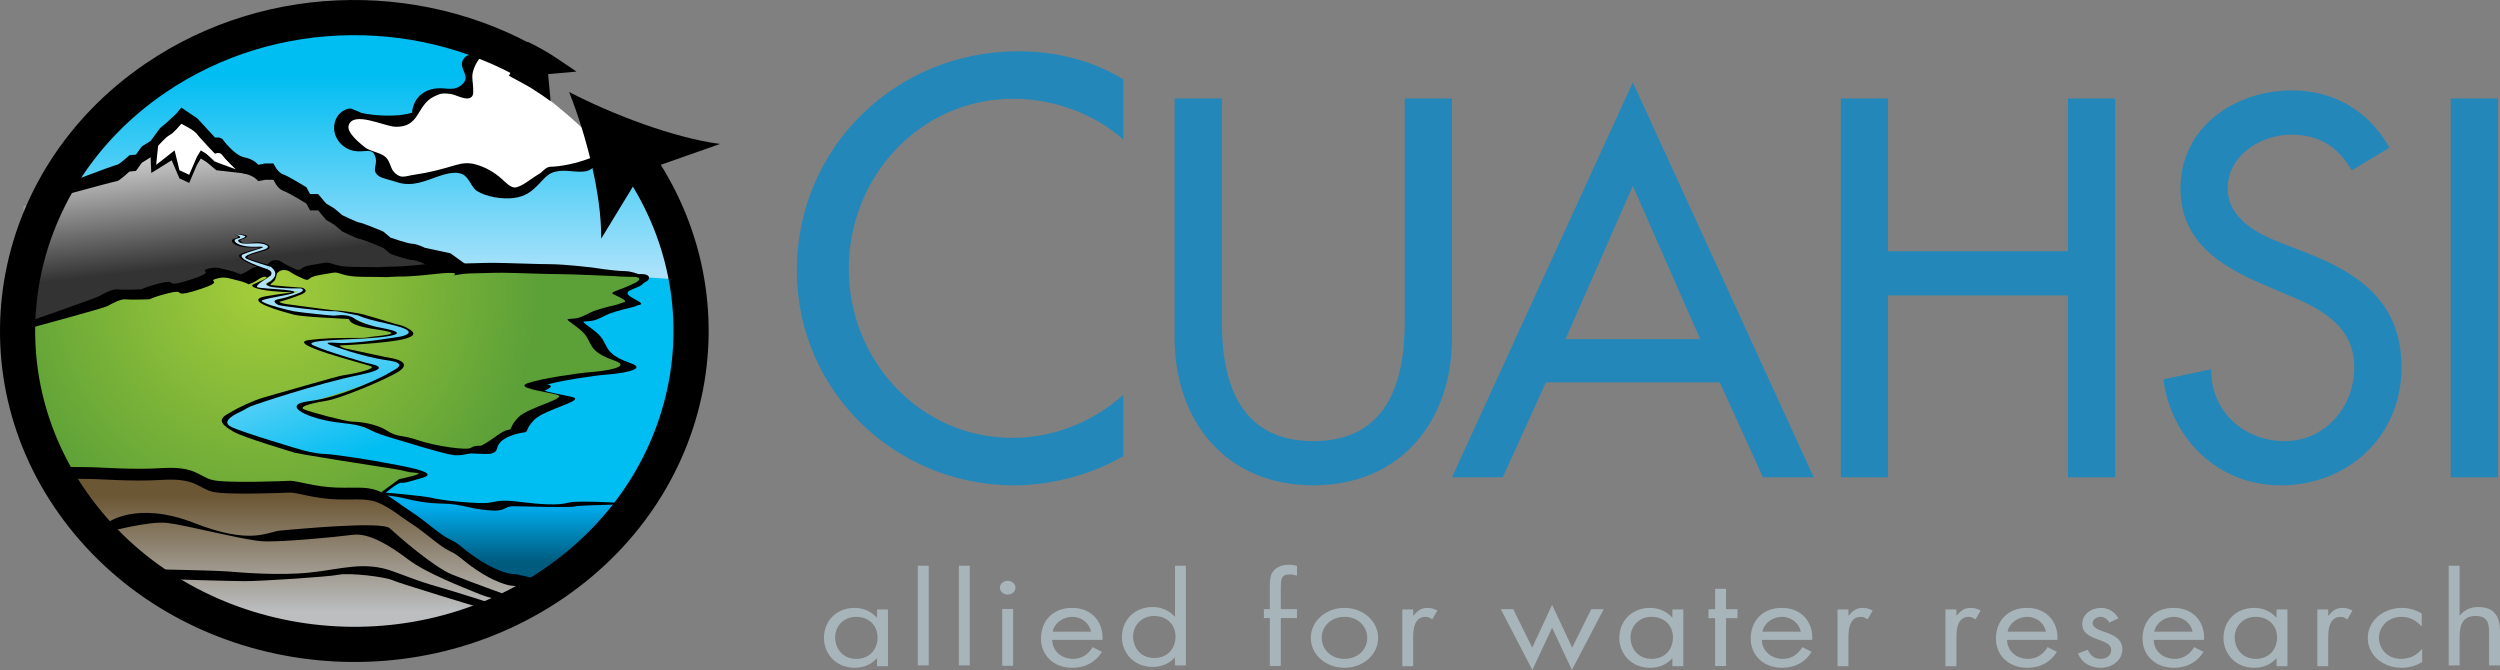 <?xml version="1.0" encoding="UTF-8"?>
<svg xmlns="http://www.w3.org/2000/svg" xmlns:xlink="http://www.w3.org/1999/xlink" width="2488px" height="667px" viewBox="0 0 2488 667" version="1.1">
  <rect x="0" y="0" width="2488" height="667" fill="#808080" stroke="none"/>
  <!-- Generator: Sketch 52.5 (67469) - http://www.bohemiancoding.com/sketch -->
  <title>Group 4</title>
  <desc>Created with Sketch.</desc>
  <defs>
    <linearGradient x1="50%" y1="82.99%" x2="50%" y2="17.01%" id="linearGradient-1">
      <stop stop-color="#B9E5FB" offset="0%"></stop>
      <stop stop-color="#00BDF2" offset="100%"></stop>
    </linearGradient>
    <linearGradient x1="32.857%" y1="9.765%" x2="45.212%" y2="62.792%" id="linearGradient-2">
      <stop stop-color="#D9D9D9" offset="0%"></stop>
      <stop stop-color="#333333" offset="100%"></stop>
    </linearGradient>
    <linearGradient x1="-39.8%" y1="-33.392%" x2="32.526%" y2="31.882%" id="linearGradient-3">
      <stop stop-color="#B9E5FB" offset="0%"></stop>
      <stop stop-color="#00BDF2" offset="100%"></stop>
    </linearGradient>
    <radialGradient cx="39.44%" cy="6.12%" fx="39.44%" fy="6.12%" r="120.134%" gradientTransform="translate(0.394,0.061),scale(0.366,1),translate(-0.394,-0.061)" id="radialGradient-4">
      <stop stop-color="#A6CE39" offset="0%"></stop>
      <stop stop-color="#5CA038" offset="100%"></stop>
    </radialGradient>
    <linearGradient x1="1.108%" y1="9.768%" x2="49.23%" y2="69.938%" id="linearGradient-5">
      <stop stop-color="#B9E5FB" offset="0%"></stop>
      <stop stop-color="#00BDF2" offset="100%"></stop>
    </linearGradient>
    <linearGradient x1="50%" y1="14.089%" x2="50%" y2="75.96%" id="linearGradient-6">
      <stop stop-color="#00AEEF" offset="0%"></stop>
      <stop stop-color="#005B7F" offset="100%"></stop>
    </linearGradient>
    <linearGradient x1="50%" y1="80.85%" x2="50%" y2="11.35%" id="linearGradient-7">
      <stop stop-color="#BCBEC0" offset="0%"></stop>
      <stop stop-color="#6C5735" offset="100%"></stop>
    </linearGradient>
    <linearGradient x1="34.182%" y1="36.448%" x2="629.269%" y2="438.132%" id="linearGradient-8">
      <stop stop-color="#B9E5FB" offset="0%"></stop>
      <stop stop-color="#00BDF2" offset="100%"></stop>
    </linearGradient>
  </defs>
  <g id="Page-1" stroke="none" stroke-width="1" fill="none" fill-rule="evenodd">
    <g id="Group-4" transform="translate(17, 17)">
      <g id="Group-3">
        <polyline id="Path" fill="url(#linearGradient-1)" points="625.616 140.631 667.076 306.217 519.617 327.136 359.028 321.524 150.245 252.401 23.759 179.525 119.479 71.49 186.84 39.341 273.214 8.796 395.87 2.367 506.441 47.375 489.711 119.227 596.186 143.999"></polyline>
        <path d="M25.198,174.476 C25.198,174.476 97.205,146.992 99.394,146.992 C101.584,146.992 111.772,137.51 111.772,137.51 L118.332,136.828 L124.15,128.709 L132.882,123.286 L142.357,110.409 L148.899,104.986 L158.364,96.186 L163.467,90.08 L179.482,100.91 L196.955,119.892 L201.325,119.892 L204.22,121.248 C204.22,121.248 215.884,137.51 226.082,139.548 C236.262,141.586 239.899,146.992 239.899,146.992 L247.184,145.653 L255.182,145.653 C255.182,145.653 258.847,154.437 264.656,156.475 C270.483,158.513 287.937,169.36 287.937,169.36 L291.593,176.122 L299.61,176.122 L307.617,185.613 L315.616,190.363 L323.633,197.142 C323.633,197.142 338.916,204.586 341.096,204.586 C343.277,204.586 364.396,213.395 364.396,213.395 L371.671,219.501 C371.671,219.501 389.162,225.606 393.514,225.606 C397.893,225.606 405.892,229.648 405.892,229.648 L431.281,235.081 L454.673,252.024 L186.034,308.264 L23.686,287.252" id="Path" fill="#000000"></path>
        <path d="M6.287,188.308 C6.287,188.308 97.205,163.262 99.394,163.262 C101.584,163.262 111.772,153.771 111.772,153.771 L118.332,153.098 L124.15,144.971 L132.882,139.548 L142.357,126.688 L148.899,121.248 L158.364,112.448 L163.467,106.342 L179.482,117.189 L196.955,136.154 L201.325,136.154 L204.22,137.51 C204.22,137.51 215.884,153.772 226.082,155.794 C236.262,157.832 239.899,163.264 239.899,163.264 L247.184,161.908 L255.182,161.908 C255.182,161.908 258.847,170.717 264.656,172.764 C270.483,174.784 287.937,185.615 287.937,185.615 L291.593,192.402 L299.61,192.402 L307.617,201.885 L315.616,206.626 L323.633,213.397 C323.633,213.397 338.916,220.85 341.096,220.85 C343.277,220.85 364.396,229.65 364.396,229.65 L371.671,235.764 C371.671,235.764 389.162,241.861 393.514,241.861 C397.893,241.861 405.892,245.929 405.892,245.929 L431.281,251.352 L454.673,268.279 L186.034,324.525 L11.995,320.006" id="Path" fill="url(#linearGradient-2)"></path>
        <path d="M659.974,260.826 C659.974,260.826 651.957,260.826 643.235,260.144 C634.503,259.47 611.918,258.114 611.918,258.114 C611.918,258.114 518.727,319.103 518.727,323.844 C518.727,328.568 395.705,444.456 395.705,444.456 L328.499,479.853 L461.509,486.3 L506.441,491.119 L551.337,497.54 C551.337,497.54 584.523,489.508 591.075,489.508 C597.627,489.508 609.747,476.98 609.747,476.98 L665.803,378.036 L659.974,260.826 Z" id="Path" fill="url(#linearGradient-3)"></path>
        <path d="M571.787,249.134 C571.787,249.134 543.906,245.928 530.803,245.928 C517.701,245.928 485.688,244.572 474.024,244.572 C462.369,244.572 449.267,245.262 442.716,245.262 C436.174,245.262 425.976,247.275 425.976,247.275 C425.976,247.275 436.174,242.526 406.314,245.928 C376.463,249.304 371.369,247.948 364.085,248.631 C356.819,249.304 358.999,248.631 336.424,248.631 C313.857,248.631 313.143,243.225 305.849,244.572 C298.574,245.929 286.196,247.276 283.291,249.987 C280.369,252.699 279.644,252.025 270.913,247.949 C262.163,243.907 262.896,241.86 256.977,241.86 C251.057,241.86 249.794,247.275 247.613,247.275 C245.423,247.275 243.966,247.275 241.044,247.948 C238.158,248.63 235.968,248.136 231.588,251.35 C227.236,254.557 222.133,256.092 222.133,256.092 C222.133,256.092 219.228,254.054 210.488,252.024 C201.756,249.986 198.11,247.948 189.368,250.668 C180.636,253.372 198.833,252.698 174.086,260.825 C149.329,268.959 155.88,263.528 150.776,263.528 C145.672,263.528 137.674,266.248 134.761,266.93 C131.856,267.596 123.116,270.989 123.116,270.989 C123.116,270.989 104.91,271.662 99.825,270.989 C94.73,270.323 85.257,275.73 81.628,277.768 C77.991,279.798 10.134,303.478 10.134,303.478 L110.023,460.709 L336.425,500.021 C336.425,500.021 369.913,458.671 383.748,452.583 C397.574,446.494 406.315,433.618 423.778,429.55 C441.269,425.483 451.275,427.521 453.547,416.665 C455.819,405.818 474.025,401.759 479.852,401.094 C485.689,400.412 480.575,398.374 490.765,388.218 C500.953,378.036 541.735,369.244 528.624,365.859 C515.522,362.465 486.385,359.072 500.229,354.33 C514.083,349.588 551.914,344.182 562.112,343.5 C572.309,342.81 605.798,338.759 586.145,331.98 C566.482,325.184 564.292,319.104 561.388,313.663 C558.474,308.265 557.741,304.871 545.372,296.062 C532.994,287.253 542.467,292.677 552.647,288.609 C562.845,284.542 560.645,283.86 572.309,280.482 C583.955,277.097 589.782,276.406 591.972,275.068 C594.152,273.703 601.427,274.386 592.695,269.635 C583.955,264.894 579.575,265.559 590.515,261.508 C601.427,257.441 620.576,263.981 624.937,261.943 C629.308,259.905 614.667,252.776 604.469,252.776 C594.281,252.775 571.787,249.134 571.787,249.134 Z" id="Path" fill="#000000"></path>
        <path d="M611.075,260.297 C611.075,260.297 568.103,258.268 555.02,258.268 C541.908,258.268 509.868,256.903 498.232,256.903 C486.568,256.903 473.484,257.585 466.915,257.585 C460.373,257.585 450.175,259.632 450.175,259.632 C450.175,259.632 460.373,254.874 430.522,258.267 C400.662,261.652 395.577,260.296 388.283,260.97 C381.018,261.652 383.198,260.97 360.622,260.97 C338.074,260.97 337.341,255.556 330.057,256.903 C322.773,258.268 310.412,259.632 307.49,262.327 C304.585,265.038 303.852,264.365 295.112,260.297 C286.38,256.23 287.095,254.192 281.175,254.192 C275.275,254.192 273.983,259.632 271.812,259.632 C269.622,259.632 268.174,259.632 265.261,260.297 C262.357,260.97 260.167,260.451 255.796,263.683 C251.436,266.914 246.332,268.424 246.332,268.424 C246.332,268.424 243.427,266.404 234.686,264.366 C225.946,262.327 222.308,260.298 213.567,263.009 C204.826,265.721 223.041,265.039 198.302,273.174 C173.527,281.309 180.078,275.878 174.983,275.878 C169.898,275.878 161.89,278.598 158.959,279.28 C156.054,279.953 147.313,283.331 147.313,283.331 C147.313,283.331 129.135,284.013 124.023,283.331 C118.928,282.665 109.473,288.08 105.817,290.118 C102.189,292.139 78.175,304.333 78.175,304.333 L134.22,473.066 L327.555,451.116 C327.555,451.116 385.351,464.76 399.186,458.654 C413.004,452.565 421.652,439.57 439.107,435.502 C456.589,431.443 475.472,439.859 477.745,429.004 C480.027,418.175 498.232,414.099 504.05,413.425 C509.868,412.75 504.773,410.721 514.962,400.557 C525.169,390.392 565.923,381.592 552.822,378.206 C539.738,374.804 510.601,371.419 524.437,366.668 C538.281,361.927 576.131,356.503 586.319,355.83 C596.517,355.148 630.014,351.106 610.342,344.318 C590.698,337.538 588.509,331.441 585.585,326.034 C582.681,320.602 581.938,317.2 569.57,308.408 C557.192,299.59 566.665,305.022 576.845,300.955 C587.052,296.887 584.862,296.205 596.517,292.82 C608.162,289.435 613.98,288.761 616.17,287.396 C618.341,286.049 625.625,286.715 616.902,281.973 C608.162,277.24 602.6,274.443 613.53,270.385 C624.443,266.308 621.355,265.464 625.725,263.426 C630.105,261.388 631.205,255.717 620.998,255.717 C610.819,255.717 611.075,260.297 611.075,260.297 Z" id="Path" fill="#000000"></path>
        <path d="M595.197,257.824 C595.197,257.824 552.235,255.804 539.124,255.804 C526.04,255.804 493.999,254.439 482.353,254.439 C470.689,254.439 457.596,255.121 451.046,255.121 C444.486,255.121 434.306,257.168 434.306,257.168 C434.306,257.168 444.486,252.409 414.653,255.803 C384.802,259.188 379.689,257.823 372.423,258.506 C365.139,259.188 367.311,258.506 344.763,258.506 C322.178,258.506 321.472,253.1 314.178,254.439 C306.903,255.804 294.525,257.168 291.611,259.871 C288.689,262.575 287.974,261.892 279.233,257.824 C270.501,253.757 271.235,251.735 265.316,251.735 C259.396,251.735 258.123,257.168 255.933,257.168 C253.744,257.168 252.296,257.168 249.383,257.824 C246.478,258.506 244.28,257.995 239.918,261.218 C235.556,264.442 230.453,265.96 230.453,265.96 C230.453,265.96 227.54,263.931 218.817,261.893 C210.077,259.872 206.439,257.825 197.698,260.554 C188.957,263.257 207.163,262.575 182.396,270.702 C157.658,278.836 164.199,273.405 159.106,273.405 C154.012,273.405 146.013,276.116 143.09,276.799 C140.177,277.481 131.445,280.867 131.445,280.867 C131.445,280.867 113.24,281.557 108.164,280.867 C103.052,280.185 93.587,285.608 89.949,287.638 C86.312,289.684 9.898,310.287 9.898,310.287 L0.497,312.239 L35.048,461.7 C35.048,461.7 339.834,480.904 354.777,477.86 C359.945,476.802 368.943,468.079 380.588,462.042 C386.113,459.177 393.131,460.021 398.968,456.806 C415.524,447.732 431.815,438.343 439.19,434.473 C451.789,427.898 451.276,431.71 461.885,426.542 C472.385,421.417 482.353,411.644 488.163,410.962 C494,410.28 488.914,408.251 499.093,398.086 C509.291,387.921 550.054,379.104 536.952,375.718 C523.85,372.342 494.732,368.956 508.558,364.198 C522.384,359.474 560.252,354.051 570.441,353.369 C580.638,352.687 614.127,348.619 594.473,341.848 C574.801,335.069 572.63,328.988 569.708,323.565 C566.822,318.15 566.07,314.747 553.692,305.947 C541.323,297.129 550.77,302.562 560.977,298.485 C571.174,294.427 568.975,293.744 580.639,290.358 C592.284,286.982 598.112,286.3 600.284,284.944 C602.483,283.588 609.758,284.262 601.016,279.52 C592.284,274.779 587.905,275.453 598.827,271.385 C609.757,267.327 610.481,266.636 614.861,264.598 C619.222,262.577 622.859,258.509 612.662,258.509 C602.481,258.506 595.197,257.824 595.197,257.824 Z" id="Path" fill="url(#radialGradient-4)"></path>
        <path d="M606.109,257.44 C606.109,257.44 563.137,255.411 550.035,255.411 C536.952,255.411 504.91,254.055 493.256,254.055 C481.61,254.055 468.499,254.728 461.948,254.728 C455.406,254.728 445.208,256.757 445.208,256.757 C445.208,256.757 455.406,252.024 425.555,255.41 C395.705,258.804 390.591,257.439 383.326,258.113 C376.041,258.804 378.223,258.113 355.665,258.113 C333.088,258.113 332.365,252.699 325.081,254.055 C317.806,255.411 305.428,256.758 302.514,259.469 C299.609,262.189 298.876,261.507 290.136,257.44 C281.403,253.373 282.137,251.351 276.208,251.351 C270.317,251.351 269.025,256.757 266.853,256.757 C264.654,256.757 263.207,256.757 260.293,257.439 C257.38,258.112 255.181,257.602 250.829,260.825 C246.468,264.04 241.354,265.557 241.354,265.557 C241.354,265.557 238.45,263.528 229.727,261.507 C220.968,259.469 217.33,257.439 208.598,260.142 C199.875,262.871 218.054,262.189 193.297,270.323 C168.568,278.45 175.1,273.027 170.006,273.027 C164.912,273.027 156.894,275.73 153.991,276.404 C151.086,277.094 142.355,280.48 142.355,280.48 C142.355,280.48 124.149,281.153 119.064,280.48 C113.952,279.798 104.487,285.221 100.84,287.251 C97.203,289.289 73.197,301.483 73.197,301.483 L129.252,470.19 L355.663,509.494 C355.663,509.494 389.16,468.17 402.978,462.056 C416.822,455.967 425.554,443.099 443.027,439.04 C460.49,434.964 470.505,437.002 472.786,426.146 C475.059,415.317 493.255,411.241 499.082,410.575 C504.909,409.893 499.805,407.864 510.004,397.699 C520.192,387.534 560.956,378.717 547.863,375.332 C534.751,371.946 505.634,368.561 519.46,363.819 C533.295,359.07 571.145,353.663 581.343,352.981 C591.522,352.299 625.029,348.231 605.366,341.461 C585.721,334.681 583.523,328.567 580.618,323.161 C577.714,317.737 576.981,314.36 564.603,305.551 C552.225,296.734 561.69,302.157 571.878,298.099 C582.075,294.031 579.886,293.357 591.522,289.972 C603.177,286.561 609.014,285.904 611.194,284.539 C613.384,283.201 620.659,283.857 611.918,279.133 C603.177,274.384 598.825,275.066 609.747,270.99 C620.659,266.931 621.392,266.248 625.762,264.21 C630.132,262.189 633.76,258.113 623.582,258.113 C613.384,258.114 606.109,257.44 606.109,257.44 Z" id="Path"></path>
        <path d="M247.018,250.226 C247.018,250.226 262.595,253.876 244.269,262.871 C233.861,267.962 234.072,268.278 250.83,270.99 C267.56,273.701 291.593,271.663 272.654,275.066 C253.734,278.451 235.529,280.984 246.469,284.455 C257.381,287.934 257.381,290.654 292.317,296.061 C327.281,301.484 317.807,292.002 344.744,304.195 C371.672,316.398 391.325,311.657 365.845,317.737 C340.374,323.843 266.122,317.072 300.334,329.94 C334.546,342.809 381.879,348.914 343.278,354.329 C304.695,359.753 207.877,391.603 206.41,402.441 C204.972,413.28 288.761,432.773 288.761,432.773 C288.761,432.773 415.22,454.74 418.857,456.096 C422.495,457.469 410.263,461.4 416.081,461.4 C421.918,461.4 449.578,458.696 462.681,461.4 C475.792,464.103 478.696,465.467 495.445,463.429 C512.195,461.4 513.633,465.467 522.364,465.467 C531.105,465.467 556.594,464.785 565.336,466.14 C574.068,467.488 604.724,470.677 604.724,470.677 C604.724,470.677 653.898,405.016 637.159,405.68 C620.401,406.362 548.018,436.251 534.916,433.531 C521.795,430.828 471.008,437.599 465.914,438.955 C460.811,440.293 429.246,432.193 422.686,428.125 C416.135,424.058 396.729,423.784 383.617,420.391 C370.506,416.998 350.276,410.636 338.713,405.877 C327.16,401.136 262.482,392.276 285.763,384.823 C309.063,377.371 413.899,348.914 370.946,340.105 C327.993,331.305 297.409,323.844 315.614,324.525 C333.819,325.182 418.269,318.429 384.047,308.937 C349.835,299.446 320.708,291.319 311.967,292.001 C303.235,292.674 265.386,285.904 261.015,285.221 C256.645,284.556 252.274,282.518 266.118,279.132 C279.935,275.73 295.226,270.323 281.401,269.633 C267.556,268.959 252.273,268.277 248.636,266.929 C244.998,265.573 251.623,263.057 254.463,260.824 C261.848,255.025 252.09,248.195 252.09,248.195" id="Path" fill="url(#linearGradient-5)"></path>
        <path d="M612.523,172.157 C608.739,164.576 603.827,156.961 598.23,149.5" id="Path" fill="#FFFFFF"></path>
        <polyline id="Path" fill="url(#linearGradient-6)" points="527.661 564.326 433.005 554.827 362.382 481.661 363.839 472.853 451.779 484.484 547.306 485.626 626.321 483.819"></polyline>
        <path d="M523.108,561.078 C523.108,561.078 499.808,554.307 493.99,554.307 C488.163,554.307 473.595,549.558 457.588,538.693 C441.563,527.871 440.839,524.486 430.651,519.728 C420.462,515.004 407.351,502.119 392.783,492.644 C378.224,483.153 376.034,479.921 362.914,473.151 C349.811,466.371 338.918,468.929 317.808,468.239 C296.688,467.557 278.492,461.477 271.932,461.477 C271.932,461.477 207.292,464.402 193.713,460.513 C180.144,456.624 177.01,446.903 144.639,448.839 C112.251,450.8 85.102,447.875 67.355,447.875 C49.589,447.875 26.628,446.903 26.628,446.903 L65.477,510.398 L148.46,574.243 L274.14,615.03 L394.048,617.17 L455.215,614.254 L526.911,572.009" id="Path" fill="#000000"></path>
        <path d="M523.108,572.786 C523.108,572.786 499.808,566.024 493.99,566.024 C488.163,566.024 473.595,561.282 457.588,550.427 C441.563,539.598 440.839,536.204 430.651,531.453 C420.462,526.72 407.351,513.853 392.783,504.353 C378.224,494.887 376.034,491.647 362.914,484.868 C349.811,478.089 338.918,480.647 317.808,479.974 C296.688,479.292 278.492,473.194 271.932,473.194 C271.932,473.194 207.292,476.127 193.713,472.239 C180.144,468.342 177.01,458.629 144.639,460.574 C112.251,462.51 85.102,459.593 67.355,459.593 C49.589,459.593 26.628,458.629 26.628,458.629 L65.477,522.116 L158.841,578.542 L284.512,623.609 L394.048,617.171 L457.47,607.518 L519.728,568.88" id="Path" fill="url(#linearGradient-7)"></path>
        <path d="M218.661,389.829 C218.661,389.829 234.237,381.66 245.818,378.461 C259.598,374.658 320.234,356.853 324.55,356.486 C328.883,356.11 359.981,350.252 351.725,347.319 C343.443,344.394 264.316,324.61 291.079,321.319 C317.861,318.01 343.451,320.193 349.361,318.735 C355.261,317.268 391.883,315.81 358.807,311.043 C325.731,306.276 332.813,300.785 329.268,300.418 C325.731,300.051 284.391,298.593 274.945,296.034 C265.499,293.459 222.197,282.092 248.172,277.709 C274.166,273.309 281.239,274.409 261.567,273.309 C241.869,272.192 230.068,268.551 235.189,265.976 C240.292,263.426 250.536,259.751 247.788,258.65 C245.03,257.559 246.221,254.634 246.221,254.634 C246.221,254.634 254.064,255.026 252.488,256.859 C250.912,258.684 235.969,267.075 239.13,268.891 C242.264,270.733 296.587,271.108 267.469,276.609 C238.342,282.092 241.989,282.058 246.469,284.454 C250.949,286.85 269.438,291.625 274.946,292.708 C280.471,293.817 312.75,297.126 315.114,297.126 C317.478,297.126 328.491,294.925 335.188,299.684 C341.877,304.46 350.544,306.276 355.262,307.743 C359.981,309.21 393.845,313.602 369.043,317.635 C344.232,321.677 280.471,320.193 295.029,326.793 C309.597,333.394 340.301,341.81 345.826,343.66 C351.342,345.494 378.489,348.427 339.128,356.486 C299.757,364.545 237.05,385.352 232.038,387.619 C227.273,389.802 227.099,390.502 222.884,392.472 C219.091,394.263 201.298,402.108 213.31,407.932 C225.294,413.748 283.027,430.743 283.027,430.743 L276.255,433.472 C276.255,433.472 225.184,418.387 215.472,412.674 C205.76,406.969 198.229,401.511 208.958,395.337 C219.687,389.147 218.661,389.829 218.661,389.829 Z" id="Path" fill="#000000"></path>
        <path d="M259.14,252.954 C259.14,252.954 257.885,258.736 256.831,261.209 C255.796,263.682 250.537,266.342 252.507,266.709 C254.486,267.076 281.24,269.276 283.219,269.276 C285.18,269.276 291.08,272.575 283.219,275.859 C275.348,279.167 263.538,282.834 261.568,283.201 C259.598,283.559 265.114,285.392 269.036,285.759 C272.975,286.135 313.519,291.993 317.477,291.993 C321.417,291.993 338.724,294.194 345.028,296.035 C351.342,297.851 371.397,303.719 374.549,304.81 C377.701,305.91 382.814,306.277 387.936,309.21 C393.058,312.152 400.929,316.552 384.391,320.569 C367.871,324.611 322.985,326.794 321.418,326.794 C319.833,326.794 323.763,329.369 328.106,330.094 C332.422,330.819 368.265,338.903 371.399,339.252 C374.55,339.619 396.989,343.652 376.53,354.644 C356.062,365.645 318.266,380.295 308.408,381.762 C298.577,383.229 279.272,387.271 285.182,390.195 C291.082,393.129 328.107,402.646 333.614,402.646 C339.13,402.646 356.446,404.113 367.872,411.437 C379.279,418.77 381.653,415.095 398.566,420.962 C415.498,426.838 448.162,431.579 451.708,428.654 C455.254,425.721 463.93,426.838 463.93,426.838 L473.743,422.796 C473.743,422.796 450.26,439.527 431.762,435.502 C413.263,431.469 393.848,424.988 369.045,417.671 C344.234,410.338 353.286,407.037 321.813,403.754 C290.313,400.445 259.994,385.795 291.486,382.128 C322.986,378.461 367.075,356.486 370.621,353.911 C374.167,351.361 392.272,344.76 367.872,341.461 C343.445,338.152 313.145,326.793 313.145,326.793 C313.145,326.793 300.941,322.776 318.652,324.243 C336.372,325.693 381.249,318.01 381.249,318.01 C381.249,318.01 406.445,313.618 370.227,305.551 C334.017,297.492 345.424,297.851 336.766,296.375 C328.107,294.925 319.834,292.358 313.53,292.708 C307.226,293.075 261.983,287.592 259.994,286.492 C258.033,285.392 252.115,282.092 260.763,280.633 C269.44,279.166 281.645,274.408 283.221,273.308 C284.797,272.191 285.576,269.641 279.675,269.999 C273.775,270.383 254.809,269.42 251.74,268.174 C248.643,266.929 246.224,265.974 250.155,264.158 C254.085,262.316 258.401,257.08 256.926,253.643" id="Path" fill="#000000"></path>
        <path d="M216.132,216.193 C216.132,216.193 227.045,217.566 224.149,219.587 C221.227,221.625 215.399,221.625 218.322,224.329 C221.227,227.04 229.244,225.694 236.519,225.694 C243.794,225.694 253.268,229.079 241.622,232.473 C229.967,235.85 220.493,238.732 226.32,241.273 C232.148,243.814 249.63,248.718 249.63,248.718 L244.527,250.756 C244.527,250.756 213.255,239.84 222.73,235.602 C232.194,231.363 252.03,228.686 233.834,229.36 C215.629,230.033 209.6,221.72 216.885,220.355 C224.168,219.015 216.132,216.193 216.132,216.193 Z" id="Path" fill="#000000"></path>
        <path d="M217.186,216.312 C217.186,216.312 231.919,215.723 228.19,219.186 C225.633,221.59 220.027,220.934 222.931,223.637 C225.854,226.341 233.046,224.081 240.331,224.081 C247.596,224.081 257.638,229.214 245.993,232.609 C234.348,235.994 225.423,237.981 231.251,240.522 C237.078,243.072 253.928,247.549 253.928,247.549 L248.586,250.355 C248.586,250.355 217.315,239.431 226.789,235.201 C236.254,230.955 256.082,228.285 237.904,228.959 C219.689,229.641 213.669,221.319 220.962,219.963 C228.227,218.614 217.186,216.312 217.186,216.312 Z" id="Path" fill="#000000"></path>
        <path d="M217.186,216.261 C217.186,216.261 229.527,217.029 226.623,219.049 C223.719,221.087 217.883,221.087 220.805,223.791 C223.719,226.511 231.718,225.156 239.002,225.156 C246.287,225.156 255.742,228.532 244.097,231.935 C232.452,235.312 222.987,238.194 228.814,240.736 C234.641,243.277 252.737,248.691 252.737,248.691 L248.257,250.602 C248.257,250.602 215.703,240.233 225.177,235.994 C234.641,231.755 255.742,227.867 237.555,228.532 C219.34,229.214 212.065,221.761 219.34,220.414 C226.623,219.049 217.186,216.261 217.186,216.261 Z" id="Path" fill="url(#linearGradient-8)"></path>
        <path d="M362.382,472.938 C362.382,472.938 404.986,476.306 413.736,478.685 C422.45,481.065 459.3,484.629 468.683,483.434 C478.046,482.249 479.751,479.861 500.201,482.454 C520.642,485.02 538.757,486.206 548.771,483.238 C558.767,480.279 619.596,484.679 619.596,484.679 C619.596,484.679 559.628,485.625 555.148,487.007 C550.677,488.388 506.588,487.007 494.887,486.819 C483.159,486.606 488.052,492.763 468.032,490.776 C448.022,488.797 442.057,484.618 424.374,484.235 C406.69,483.843 395.622,481.455 386.259,479.076 C376.876,476.705 366.221,475.904 366.221,475.904" id="Path" fill="#000000"></path>
        <path d="M133.561,155.153 L132.599,133.57 C132.599,133.57 141.295,119.176 145.169,117.367 C149.036,115.568 163.467,114.434 163.467,114.434 C163.467,114.434 177.063,120.582 179.482,125.272 C181.901,129.962 196.955,144.238 196.955,144.238 C196.955,144.238 203.259,139.308 206.081,143.454 C208.894,147.615 230.251,156.058 230.251,156.058 L198.348,152.45 L188.672,144.366 L182.872,140.768 L179.015,147.061 L171.263,165.053 L161.597,160.56 L153.873,142.567 L133.561,155.153 Z" id="Path" fill="#000000"></path>
        <path d="M138.399,147.061 L140.341,128.164 C140.341,128.164 148.074,119.176 151.932,117.368 C155.808,115.568 163.468,106.342 163.468,106.342 C163.468,106.342 177.064,112.499 179.483,117.189 C181.902,121.863 196.956,136.154 196.956,136.154 C196.956,136.154 201.427,133.349 204.221,137.51 C207.053,141.672 217.672,151.564 217.672,151.564 L198.348,144.367 L188.672,136.257 L182.872,132.675 L179.015,138.969 L171.263,156.961 L161.597,152.45 L156.777,132.675 L138.399,147.061 Z" id="Path" fill="#FFFFFF"></path>
        <path d="M283.027,430.744 C283.027,430.744 296.422,434.598 306.345,434.811 C316.277,435.024 357.398,441.693 366.643,443.646 C375.888,445.564 423.697,452.659 403.604,458.475 C383.511,464.274 386.507,463.412 382.348,463.412 C378.197,463.412 365.755,474.284 365.755,474.284 L362.383,472.937 L380.332,459.787 C380.332,459.787 408.222,454.167 396.906,453.519 C385.591,452.88 392.536,452.223 368.265,448.582 C344.004,444.924 292.951,436.745 286.253,435.45 C279.547,434.17 276.257,433.471 276.257,433.471 L271.236,430.086" id="Path" fill="#000000"></path>
        <path d="M89.655,503.423 C89.655,503.423 118.48,480.893 176.129,503.423 C233.778,525.953 248.778,512.019 262.603,510.936 C276.438,509.862 362.913,501.275 370.985,508.796 C379.048,516.3 414.332,547.212 433.006,554.827 C451.697,562.434 496.666,578.542 496.666,578.542 L482.822,580.682 C482.822,580.682 470.15,578.542 457.47,573.169 C444.78,567.805 407.883,553.855 389.43,539.912 C370.986,525.953 350.234,513.093 334.098,515.233 C317.944,517.374 262.604,522.729 244.161,521.663 C225.708,520.597 168.067,505.571 149.615,503.422 C131.163,501.273 91.965,512.018 91.965,512.018" id="Path" fill="#000000"></path>
        <path d="M138.078,549.565 C138.078,549.565 195.737,550.648 209.572,551.714 C223.398,552.788 260.295,556.021 291.438,552.788 C322.562,549.565 345.615,540.995 374.449,551.714 C403.265,562.433 406.728,563.533 421.718,567.806 C436.698,572.104 470.141,582.84 470.141,582.84 L465.523,589.278 C465.523,589.278 380.202,563.534 373.294,560.302 C366.377,557.079 330.634,552.788 320.253,554.937 C309.873,557.078 243.006,561.367 226.862,561.367 C210.718,561.367 145.005,559.227 145.005,559.227 L138.078,549.565 Z" id="Path" fill="#000000"></path>
        <path d="M518.15,73.631 C518.15,73.631 568.086,109.275 598.23,149.5 L579.859,139.667 L555.176,149.432 L528.019,153.601 L497.976,175.423 L473.732,163.902 L446.327,151.137 L414.974,157.779 L382.292,162.419 L367.54,153.363 L360.943,139.377 L352.248,133.485 L341.445,130.534 L326.153,120.48 L331.953,97.686 L368.84,103.331 L396.264,94.506 L414.442,75.353 L438.686,72.667 L449.754,68.488 L449.223,47.886 L460.557,37.09 L469.527,22.627" id="Path" fill="#FFFFFF"></path>
        <path d="M458.367,36.902 C452.484,36.936 446.739,36.783 443.726,42.709 C439.035,51.928 452.191,58.409 443.066,66.893 C435.141,74.252 427.6,70.21 418.282,70.91 C402.798,72.061 394.203,82.302 393.04,95.161 C379.259,99.596 356.217,98.461 342.326,95.315 C344.855,95.886 332.046,91.001 332.321,91.001 C325.724,90.975 320.153,95.75 317.652,100.833 C310.927,114.69 320.62,130.798 336.114,133.314 C346.33,134.976 354.127,129.195 356.812,140.059 C358.754,148.058 352.213,152.518 360.102,158.3 C363.098,160.483 372.224,162.333 375.98,163.621 C381.093,165.344 384.318,166.18 389.834,166.12 C396.917,166.034 402.542,164.312 409.093,162.12 C418.366,159.067 433.089,152.109 442.765,156.176 C450.177,159.297 451.717,169.334 457.828,173.163 C466.991,178.91 482.868,181.469 494.065,180.07 C506.049,178.595 512.024,173.683 519.729,165.693 C527.197,157.958 529.679,154.044 540.94,153.047 C549.48,152.304 560.474,155.409 568.253,152.85 C575.739,150.334 595.978,127.481 596.601,121.708 C590.288,136.946 551.055,148.595 530.916,148.962 C525.804,149.047 523.21,154.198 518.821,156.534 C513.333,159.485 501.166,169.948 494.944,169.581 C490.584,169.3 485.92,164.243 482.777,161.42 C475.172,154.606 466.44,149.345 455.821,146.488 C449.417,144.774 443.315,145.217 436.342,147.307 C422.516,151.435 409.881,154.837 395.368,156.909 C386.251,158.205 382.742,161.096 376.411,155.519 C371.793,151.451 372.031,146.676 368.807,141.764 C363.987,134.388 352.755,134.805 346.057,129.476 C341.164,125.604 327.786,114.945 330.004,107.757 C334.53,93.064 365.527,108.839 376.568,109.163 C401.169,109.863 397.293,87.861 414.656,79.215 C421.793,75.633 423.681,75.736 430.782,76.375 C435.638,76.81 444.965,82.413 450.169,80.673 C454.659,79.155 453.936,75.241 453.89,70.943 C453.862,65.98 452.442,61.026 453.313,56.062 C453.707,53.803 454.32,52.115 455.035,50.229 C457.738,43.237 463.694,36.713 467.395,30.215 C473.048,20.247 461.797,33.046 466.736,22.95" id="Path" fill="#000000"></path>
        <g id="Group" transform="translate(2, 3)">
          <g id="Path">
            <path d="M499.843,39.936 C388.716,-17.727 247.022,-13.749 137.739,60.867 C-11.69,162.835 -43.947,358.233 65.648,497.248 C175.252,636.297 385.248,666.32 534.668,564.336 C684.088,462.351 716.353,266.962 606.75,127.929" stroke="#000000" stroke-width="4.355"></path>
            <path d="M547.402,71.58 C564.539,114.86 579.722,173.394 579.31,217.518 L620.108,150.517 L697.492,123.277 C650.584,116.926 590.722,93.971 547.402,71.58 Z" fill="#000000"></path>
          </g>
          <path d="M554.64,51.273 L526.476,53.748 L528.999,80.706 C528.999,80.706 513.1,69.156 502.468,63.539 C491.835,57.94 487.487,55.302 487.487,55.302 L506.073,21.557 C506.073,21.557 520.294,28.113 534.78,37.776 C542.532,42.941 548.899,47.226 553.77,50.589" id="Path" fill="#000000"></path>
        </g>
        <path d="M523.973,54.343 C409.932,-17.755 254.92,-19.298 137.409,60.942 C-11.809,162.803 -44.042,358.005 65.43,496.875 C174.874,635.762 384.609,665.761 533.837,563.876 C683.074,462.015 715.279,266.821 605.834,127.943" id="Path" stroke="#000000" stroke-width="35"></path>
      </g>
      <g id="Group-2" transform="translate(803, 545)" fill="#A7B5BA">
        <path d="M63.665,101.027 L52.795,101.027 L52.795,93.2 L52.515,93.2 C46.954,99.454 39.502,102.576 30.523,102.576 C11.808,102.576 1.77635684e-14,88.516 1.77635684e-14,72.874 C1.77635684e-14,56.782 11.528,42.97 30.663,42.97 C39.361,42.97 47.235,46.563 52.515,52.582 L52.795,52.582 L52.795,44.519 L63.665,44.519 L63.665,101.027 Z M11.135,72.178 C11.135,83.239 18.434,93.694 32.022,93.694 C46.016,93.694 53.341,83.722 53.341,72.301 C53.341,60.993 45.329,51.864 31.895,51.864 C19.274,51.864 11.135,61.6 11.135,72.178 Z" id="Shape" fill-rule="nonzero"></path>
        <polygon id="Path" points="104.268 100.178 93.398 100.178 93.398 0.999 104.268 0.999"></polygon>
        <polygon id="Path" points="145.13 100.178 134.26 100.178 134.26 0.999 145.13 0.999"></polygon>
        <path d="M190.587,22.85 C190.587,26.691 187.072,29.689 182.854,29.689 C178.652,29.689 175.122,26.691 175.122,22.85 C175.122,19.111 178.652,15.989 182.854,15.989 C187.072,15.989 190.587,19.111 190.587,22.85 Z M188.291,100.615 L177.421,100.615 L177.421,44.107 L188.291,44.107 L188.291,100.615 Z" id="Shape" fill-rule="nonzero"></path>
        <path d="M227.12,74.816 C227.26,85.271 235.665,93.693 248.019,93.693 C257.251,93.693 263.204,88.752 267.407,82.026 L276.666,86.709 C270.558,96.815 260.249,102.576 247.193,102.576 C228.184,102.576 215.983,89.729 215.983,73.492 C215.983,56.782 226.979,42.97 246.941,42.97 C267.407,42.97 278.289,57.994 277.198,74.816 L227.12,74.816 Z M265.81,66.642 C264.311,58.467 256.551,51.863 247.054,51.863 C237.697,51.863 229.012,58.466 227.654,66.642 L265.81,66.642 Z" id="Shape" fill-rule="nonzero"></path>
        <path d="M349.355,92.352 L349.076,92.352 C343.781,98.495 335.769,101.728 327.09,101.728 C308.349,101.728 296.539,87.669 296.539,72.026 C296.539,55.935 308.082,42.122 327.23,42.122 C335.767,42.122 343.92,45.716 349.074,51.734 L349.354,51.734 L349.354,0.999 L360.197,0.999 L360.197,100.178 L349.354,100.178 L349.354,92.352 L349.355,92.352 Z M307.676,71.33 C307.676,82.39 314.988,92.845 328.589,92.845 C342.576,92.845 349.889,82.873 349.889,71.453 C349.889,60.144 341.876,51.015 328.45,51.015 C315.828,51.015 307.676,60.752 307.676,71.33 Z" id="Shape" fill-rule="nonzero"></path>
        <path d="M454.641,100.728 L443.771,100.728 L443.771,53.127 L437.804,53.127 L437.804,44.222 L443.771,44.222 L443.771,21.752 C443.771,17.069 443.771,11.174 446.628,7.086 C450.158,2.043 456.546,0 463.074,0 C465.623,0 468.229,0.471 470.778,1.202 L470.778,10.938 C468.341,10.208 466.183,9.613 463.465,9.613 C454.641,9.613 454.641,15.138 454.641,25.121 L454.641,44.222 L470.778,44.222 L470.778,53.127 L454.641,53.127 L454.641,100.728 Z" id="Path"></path>
        <path d="M484.503,72.874 C484.503,56.299 499.296,42.97 518.009,42.97 C536.751,42.97 551.515,56.299 551.515,72.874 C551.515,89.482 536.61,102.576 518.009,102.576 C499.435,102.576 484.503,89.482 484.503,72.874 Z M495.373,72.761 C495.373,84.328 504.59,93.693 518.009,93.693 C531.457,93.693 540.674,84.327 540.674,72.761 C540.674,61.364 531.457,51.863 518.009,51.863 C504.59,51.863 495.373,61.364 495.373,72.761 Z" id="Shape" fill-rule="nonzero"></path>
        <path d="M586.407,50.673 L586.66,50.673 C590.469,46.215 593.72,42.97 600.78,42.97 C604.451,42.97 607.447,44.037 610.53,45.609 L605.374,54.391 C603.217,53.054 601.732,51.864 598.875,51.864 C586.912,51.864 586.409,65.451 586.409,72.763 L586.409,101.027 L575.566,101.027 L575.566,44.52 L586.409,44.52 L586.409,50.673 L586.407,50.673 Z" id="Path"></path>
        <polygon id="Path" points="704.87 82.521 724.649 39.972 744.624 82.521 763.619 44.295 776.002 44.295 744.344 104.755 724.65 62.701 704.983 104.755 673.634 44.295 685.989 44.295"></polygon>
        <path d="M855.23,101.027 L844.36,101.027 L844.36,93.2 L844.107,93.2 C838.504,99.454 831.08,102.576 822.115,102.576 C803.373,102.576 791.549,88.516 791.549,72.874 C791.549,56.782 803.092,42.97 822.254,42.97 C830.939,42.97 838.811,46.563 844.106,52.582 L844.358,52.582 L844.358,44.519 L855.228,44.519 L855.228,101.027 L855.23,101.027 Z M802.7,72.178 C802.7,83.239 810.013,93.694 823.6,93.694 C837.579,93.694 844.919,83.722 844.919,72.301 C844.919,60.993 836.907,51.864 823.459,51.864 C810.825,51.864 802.7,61.6 802.7,72.178 Z" id="Shape" fill-rule="nonzero"></path>
        <polygon id="Path" points="897.76 100.793 886.917 100.793 886.917 53.192 880.277 53.192 880.277 44.287 886.917 44.287 886.917 23.983 897.76 23.983 897.76 44.286 909.162 44.286 909.162 53.191 897.76 53.191 897.76 100.793"></polygon>
        <path d="M933.428,74.816 C933.568,85.271 941.972,93.693 954.356,93.693 C963.573,93.693 969.511,88.752 973.743,82.026 L982.96,86.709 C976.853,96.815 966.571,102.576 953.516,102.576 C934.522,102.576 922.307,89.729 922.307,73.492 C922.307,56.782 933.288,42.97 953.237,42.97 C973.744,42.97 984.614,57.994 983.521,74.816 L933.428,74.816 Z M972.118,66.642 C970.633,58.467 962.873,51.863 953.403,51.863 C944.018,51.863 935.305,58.466 933.988,66.642 L972.118,66.642 Z" id="Shape" fill-rule="nonzero"></path>
        <path d="M1019.568,50.673 L1019.821,50.673 C1023.631,46.215 1026.908,42.97 1033.941,42.97 C1037.612,42.97 1040.608,44.037 1043.691,45.609 L1038.564,54.391 C1036.38,53.054 1034.894,51.864 1032.065,51.864 C1020.102,51.864 1019.57,65.451 1019.57,72.763 L1019.57,101.027 L1008.7,101.027 L1008.7,44.52 L1019.57,44.52 L1019.57,50.673 L1019.568,50.673 Z" id="Path"></path>
        <path d="M1127.006,50.673 L1127.23,50.673 C1131.069,46.215 1134.318,42.97 1141.35,42.97 C1145.048,42.97 1148.018,44.037 1151.127,45.609 L1146.001,54.391 C1143.787,53.054 1142.33,51.864 1139.473,51.864 C1127.51,51.864 1127.006,65.451 1127.006,72.763 L1127.006,101.027 L1116.108,101.027 L1116.108,44.52 L1127.006,44.52 L1127.006,50.673 Z" id="Path"></path>
        <path d="M1177.432,74.816 C1177.599,85.271 1186.032,93.693 1198.36,93.693 C1207.577,93.693 1213.571,88.752 1217.774,82.026 L1227.019,86.709 C1220.911,96.815 1210.602,102.576 1197.575,102.576 C1178.552,102.576 1166.309,89.729 1166.309,73.492 C1166.309,56.782 1177.32,42.97 1197.295,42.97 C1217.774,42.97 1228.644,57.994 1227.524,74.816 L1177.432,74.816 Z M1216.149,66.642 C1214.636,58.467 1206.932,51.863 1197.434,51.863 C1188.049,51.863 1179.364,58.466 1177.991,66.642 L1216.149,66.642 Z" id="Shape" fill-rule="nonzero"></path>
        <path d="M1279.129,57.636 C1277.644,54.626 1274.367,51.863 1270.444,51.863 C1266.634,51.863 1262.572,54.502 1262.572,58.107 C1262.572,63.261 1269.912,65.193 1277.365,67.966 C1284.816,70.728 1292.158,74.704 1292.158,84.182 C1292.158,94.884 1282.381,102.576 1270.557,102.576 C1259.855,102.576 1251.451,97.175 1248.033,88.292 L1257.698,84.676 C1260.387,89.954 1263.526,93.693 1270.698,93.693 C1276.526,93.693 1281.064,90.201 1281.064,85.012 C1281.064,72.413 1252.235,76.747 1252.235,58.96 C1252.235,49.46 1260.948,42.97 1271.259,42.97 C1278.598,42.97 1285.379,47.541 1288.207,53.425 L1279.129,57.636 Z" id="Path"></path>
        <path d="M1323.366,74.816 C1323.507,85.271 1331.911,93.693 1344.294,93.693 C1353.512,93.693 1359.45,88.752 1363.682,82.026 L1372.926,86.709 C1366.819,96.815 1356.51,102.576 1343.454,102.576 C1324.459,102.576 1312.244,89.729 1312.244,73.492 C1312.244,56.782 1323.226,42.97 1343.174,42.97 C1363.682,42.97 1374.552,57.994 1373.431,74.816 L1323.366,74.816 Z M1362.056,66.642 C1360.543,58.467 1352.812,51.863 1343.342,51.863 C1333.956,51.863 1325.271,58.466 1323.927,66.642 L1362.056,66.642 Z" id="Shape" fill-rule="nonzero"></path>
        <path d="M1456.48,101.027 L1445.61,101.027 L1445.61,93.2 L1445.358,93.2 C1439.782,99.454 1432.302,102.576 1423.337,102.576 C1404.622,102.576 1392.8,88.516 1392.8,72.874 C1392.8,56.782 1404.342,42.97 1423.505,42.97 C1432.161,42.97 1440.062,46.563 1445.356,52.582 L1445.609,52.582 L1445.609,44.519 L1456.479,44.519 L1456.479,101.027 L1456.48,101.027 Z M1403.949,72.178 C1403.949,83.239 1411.289,93.694 1424.849,93.694 C1438.828,93.694 1446.141,83.722 1446.141,72.301 C1446.141,60.993 1438.157,51.864 1424.737,51.864 C1412.075,51.864 1403.949,61.6 1403.949,72.178 Z" id="Shape" fill-rule="nonzero"></path>
        <path d="M1497.039,50.673 L1497.319,50.673 C1501.101,46.215 1504.379,42.97 1511.439,42.97 C1515.11,42.97 1518.079,44.037 1521.189,45.609 L1516.062,54.391 C1513.878,53.054 1512.392,51.864 1509.563,51.864 C1497.6,51.864 1497.041,65.451 1497.041,72.763 L1497.041,101.027 L1486.198,101.027 L1486.198,44.52 L1497.041,44.52 L1497.041,50.673 L1497.039,50.673 Z" id="Path"></path>
        <path d="M1590.105,61.365 L1589.852,61.365 C1584.809,55.716 1578.562,51.864 1570.045,51.864 C1556.85,51.864 1547.52,61.488 1547.52,72.763 C1547.52,83.948 1556.177,93.694 1569.485,93.694 C1578.562,93.694 1584.95,90.089 1590.273,83.946 L1590.525,83.946 L1590.525,96.815 C1584.278,100.543 1577.89,102.576 1570.27,102.576 C1551.052,102.576 1536.399,89.842 1536.399,72.761 C1536.399,55.939 1551.696,42.97 1570.438,42.97 C1577.357,42.97 1584.418,45.013 1590.105,48.63 L1590.105,61.365 Z" id="Path"></path>
        <path d="M1627.797,0.999 L1627.797,50.285 L1628.105,50.532 C1632.559,45.12 1638.387,42.122 1646.287,42.122 C1663.909,42.122 1668,53.419 1668,66.625 L1668,100.179 L1657.13,100.179 L1657.13,68.321 C1657.13,59.192 1656.318,51.017 1643.683,51.017 C1628.75,51.017 1627.798,63.279 1627.798,73.374 L1627.798,100.179 L1616.955,100.179 L1616.955,1 L1627.797,1 L1627.797,0.999 Z" id="Path"></path>
      </g>
      <g id="Group" transform="translate(776, 34)" fill="#2387BA">
        <path d="M324.999,87.925 C295.302,61.568 254.619,47.272 215.569,47.272 C122.629,47.272 51.688,124.758 51.688,216.556 C51.688,307.235 122.078,384.748 214.477,384.748 C255.17,384.748 294.209,369.351 324.999,341.864 L324.999,402.879 C293.106,421.562 252.423,432 216.121,432 C97.883,432 0,338.026 0,218.199 C0,95.636 98.434,0 220.512,0 C256.814,0 293.668,8.795 325,28.028 L325,87.925 L324.999,87.925 Z" id="Path"></path>
        <path d="M423.006,47 L423.006,269.513 C423.006,330.997 441.496,388.005 514,388.005 C586.504,388.005 605.013,330.996 605.013,269.513 L605.013,47 L652,47 L652,285.498 C652,368.508 600.5,432 514,432 C427.5,432 376,368.508 376,285.498 L376,47 L423.006,47 Z" id="Path"></path>
        <path d="M745.519,329.508 L702.515,424 L652,424 L831.989,31 L1012,424 L961.494,424 L918.5,329.508 L745.519,329.508 Z M831.989,133.993 L765.007,286.502 L899.011,286.502 L831.989,133.993 Z" id="Shape" fill-rule="nonzero"></path>
        <polygon id="Path" points="1265.092 199.004 1265.092 47 1312 47 1312 424 1265.092 424 1265.092 243.007 1085.908 243.007 1085.908 424 1039 424 1039 47 1085.908 47 1085.908 199.004"></polygon>
        <path d="M1547.485,118.507 C1533.49,95.001 1515.496,83.005 1487.001,83.005 C1457.012,83.005 1424.014,103.513 1424.014,136.501 C1424.014,165.996 1452.995,181.505 1476.519,190.502 L1503.482,201.012 C1556.996,221.996 1597,251.499 1597,314.497 C1597,382.989 1544.009,432 1476.519,432 C1415.513,432 1368.016,386.996 1360,326.503 L1407.516,316.497 C1407.012,357.988 1440.009,388.006 1480.499,388.006 C1520.989,388.006 1549.988,353.998 1549.988,314.497 C1549.988,273.997 1517.495,256.498 1485.002,243.007 L1459.011,232.001 C1416.018,213.502 1377.022,188.997 1377.022,136.5 C1377.022,75.502 1431.003,39 1488.011,39 C1529.996,39 1564.488,59.498 1585.004,96 L1547.485,118.507 Z" id="Path"></path>
        <polygon id="Path" points="1693 424 1646 424 1646 47 1693 47"></polygon>
      </g>
    </g>
  </g>
</svg>
